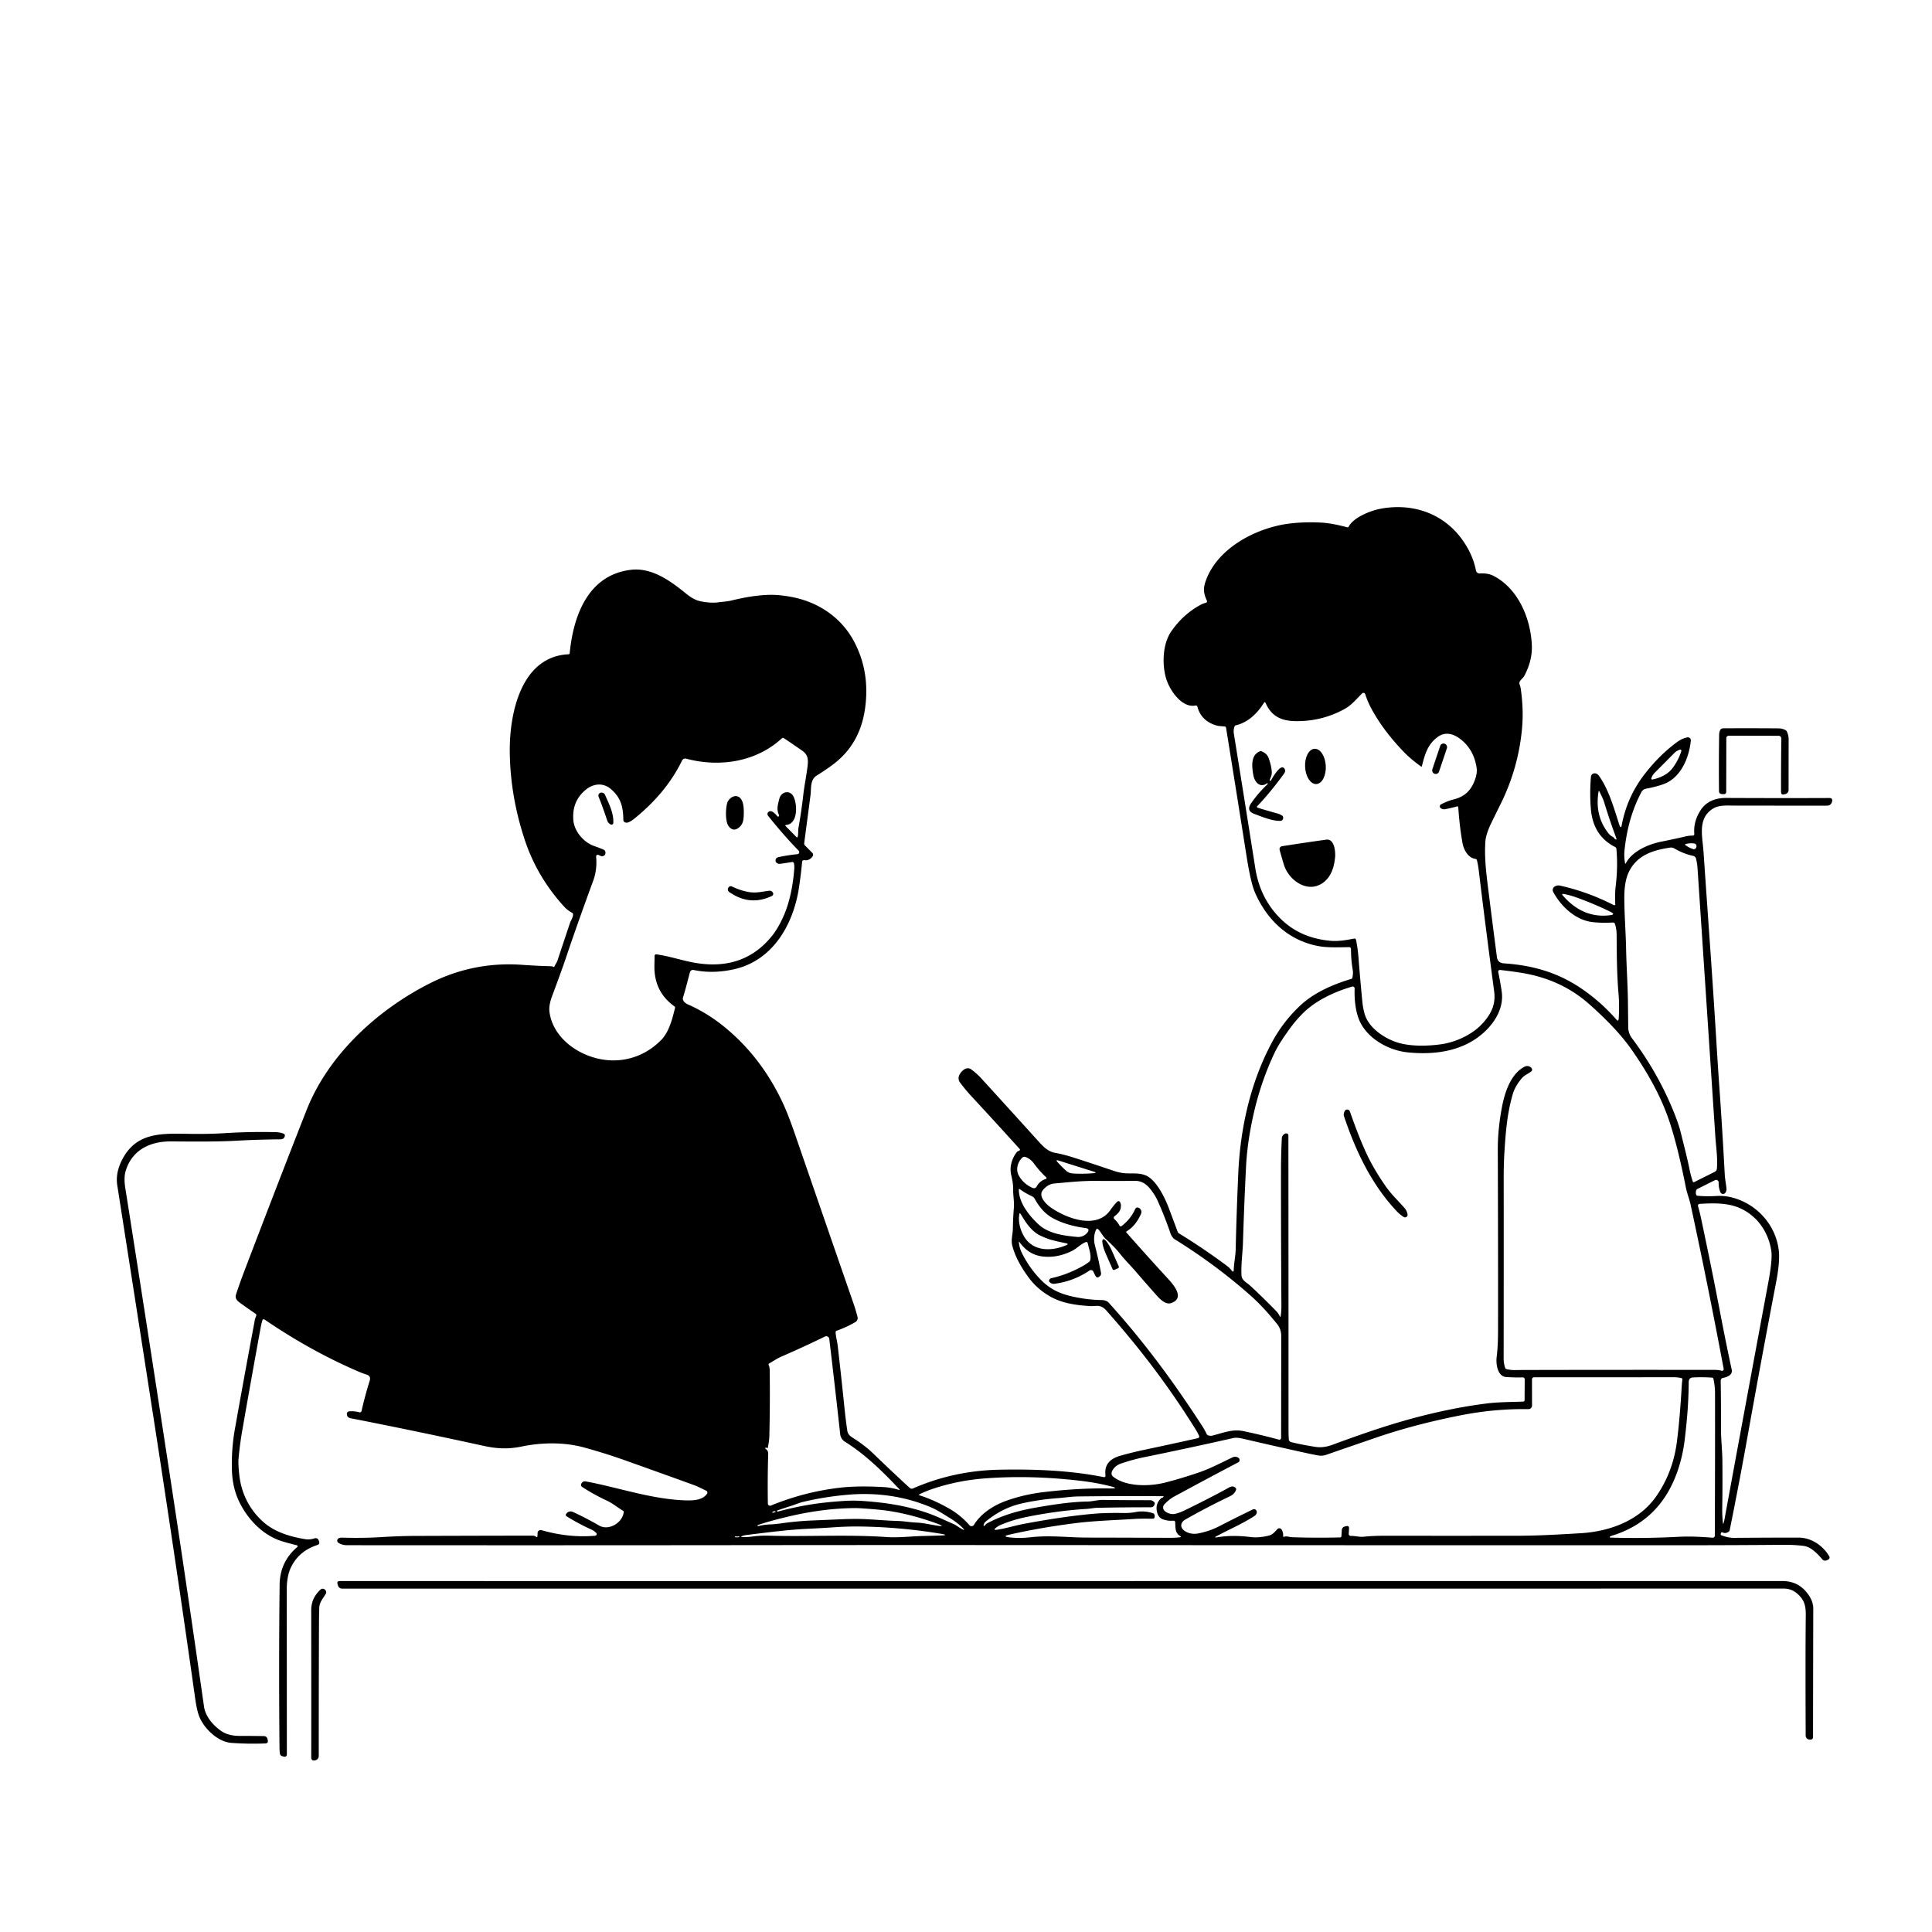 <svg xmlns="http://www.w3.org/2000/svg" version="1.1" viewBox="0.00 0.00 1024.00 1024.00">
<g id="Parent-Group"><g fill="#000000" id="Group-000000">
<path d="   M 857.70 540.75   Q 857.94 540.34 857.97 539.85   Q 858.37 532.81 857.85 526.69   C 856.93 515.89 856.93 505.88 856.84 495.02   C 856.82 493.26 856.50 491.40 855.97 489.72   A 1.11 1.11 0.0 0 0 854.85 488.95   Q 849.37 489.28 844.32 488.76   C 835.24 487.82 827.44 480.57 823.23 472.74   A 2.14 2.14 0.0 0 1 823.86 469.99   Q 825.19 469.04 826.88 469.41   Q 841.49 472.63 855.38 479.75   A 0.52 0.52 0.0 0 0 856.13 479.26   Q 855.82 474.10 856.40 469.21   Q 857.57 459.38 856.73 449.93   Q 856.67 449.23 856.04 448.92   Q 844.38 443.05 843.19 428.76   Q 842.50 420.53 843.23 411.69   A 1.97 1.97 0.0 0 1 845.45 409.90   Q 846.72 410.07 847.52 411.22   C 852.95 418.99 855.51 428.76 858.49 437.78   Q 858.59 438.08 858.82 438.27   A 0.36 0.36 0.0 0 0 859.41 438.06   C 861.25 427.92 865.13 418.76 871.77 410.21   Q 879.81 399.85 889.20 393.09   Q 891.57 391.38 894.30 390.83   A 1.57 1.57 0.0 0 1 896.17 392.53   C 895.27 401.76 890.76 412.50 881.42 415.71   Q 877.16 417.17 872.45 418.02   Q 870.81 418.32 869.99 419.83   Q 862.91 433.04 861.05 450.46   Q 860.68 453.84 861.28 457.38   Q 861.41 458.14 861.77 457.46   C 865.16 451.09 873.81 447.43 880.45 446.11   Q 886.91 444.82 893.75 443.24   Q 895.46 442.85 897.17 442.90   A 0.83 0.83 0.0 0 0 898.02 442.00   Q 897.45 435.31 901.51 429.19   C 904.45 424.75 909.40 422.91 914.81 422.93   Q 944.64 423.07 969.58 422.96   Q 971.48 422.95 971.05 424.80   Q 971.00 425.03 970.91 425.26   Q 970.23 427.00 968.36 427.01   Q 944.20 427.03 918.91 426.98   C 915.51 426.97 911.22 426.65 908.25 428.39   C 899.56 433.48 902.33 443.19 902.89 451.34   Q 904.55 475.46 906.42 501.99   Q 908.31 528.86 909.93 555.51   Q 910.53 565.47 911.25 575.47   Q 912.86 598.17 914.15 622.41   C 914.28 624.94 914.79 627.30 915.06 629.77   Q 915.20 631.13 914.49 632.17   A 1.52 1.51 -38.9 0 1 911.84 631.89   Q 910.86 629.53 910.92 626.75   A 1.36 1.35 -12.6 0 0 908.96 625.51   L 899.71 630.15   A 1.42 1.41 -5.5 0 0 898.98 631.03   Q 898.71 632.00 898.93 633.03   Q 899.07 633.72 899.78 633.78   Q 904.48 634.21 909.60 633.91   Q 913.84 633.65 917.75 634.63   C 931.48 638.06 941.54 649.75 942.84 663.28   Q 943.40 669.10 941.38 679.61   Q 933.60 720.16 926.21 761.51   Q 921.69 786.77 916.78 810.97   Q 916.68 811.48 916.27 811.79   Q 914.74 812.97 913.05 812.24   Q 912.28 811.90 912.10 812.72   L 912.01 813.10   A 0.54 0.54 0.0 0 0 912.34 813.72   Q 915.92 815.13 919.24 815.10   Q 935.73 814.96 953.36 814.97   C 960.05 814.97 966.23 819.22 969.54 824.87   A 1.23 1.22 -28.6 0 1 969.03 826.59   L 968.41 826.90   Q 966.84 827.68 965.71 826.33   Q 960.35 819.88 955.94 819.35   Q 950.93 818.74 945.50 818.79   Q 918.59 819.01 891.75 819.01   Q 723.00 819.03 554.25 818.93   Q 549.21 818.93 544.50 818.93   Q 472.79 818.88 405.00 818.95   Q 294.38 819.08 183.75 818.99   Q 181.46 818.99 179.40 817.75   A 1.40 1.39 -42.3 0 1 179.52 815.31   Q 180.25 814.96 181.25 814.98   Q 192.34 815.30 201.79 814.72   Q 211.83 814.10 219.88 814.07   Q 253.18 813.96 282.20 813.92   Q 283.31 813.92 284.20 814.55   Q 284.81 814.97 284.85 814.23   L 284.94 812.46   A 1.60 1.59 9.4 0 1 286.97 811.01   Q 301.49 815.19 315.46 813.97   A 0.87 0.87 0.0 0 0 316.01 812.50   Q 314.92 811.37 313.49 810.72   Q 306.49 807.53 300.44 803.74   Q 299.49 803.15 300.17 802.26   Q 300.50 801.82 300.89 801.56   A 2.86 2.85 40.6 0 1 303.65 801.35   Q 310.83 804.68 317.49 808.54   C 322.63 811.53 329.88 807.14 330.58 801.52   Q 330.65 800.97 330.17 800.69   C 327.29 799.00 324.68 796.76 321.69 795.38   Q 315.03 792.30 308.58 788.14   A 1.34 1.34 0.0 0 1 308.10 786.42   Q 308.83 784.90 310.38 785.18   C 326.36 788.02 345.04 794.60 362.98 795.21   C 367.02 795.35 372.37 795.28 374.75 791.70   A 1.09 1.09 0.0 0 0 374.31 790.11   C 372.11 789.07 369.97 787.90 367.66 787.07   Q 349.34 780.43 330.92 773.88   Q 320.85 770.30 309.72 767.23   C 299.06 764.29 287.13 764.48 276.48 766.69   C 269.04 768.23 263.09 767.82 255.98 766.26   Q 222.70 758.96 187.61 752.04   C 185.59 751.64 183.98 751.63 183.84 749.50   A 1.38 1.38 0.0 0 1 185.13 748.03   Q 188.08 747.83 190.46 748.55   A 0.91 0.91 0.0 0 0 191.62 747.88   Q 193.46 739.72 195.93 731.89   Q 196.73 729.35 194.38 728.59   Q 192.09 727.86 190.15 727.02   Q 164.88 716.19 140.42 699.52   Q 139.35 698.78 138.99 700.04   Q 138.52 701.67 138.19 703.46   Q 133.17 730.87 128.37 758.37   Q 127.13 765.51 126.44 773.07   Q 126.18 775.84 126.82 781.69   C 127.89 791.52 132.20 800.13 139.61 806.71   C 145.69 812.10 153.91 814.51 161.77 815.79   Q 164.17 816.18 166.55 815.40   Q 168.33 814.81 168.97 816.58   L 169.11 816.97   Q 169.62 818.42 168.17 818.89   Q 158.30 822.14 154.18 830.81   Q 151.99 835.42 151.99 842.48   Q 152.02 884.02 152.04 929.98   A 1.14 1.14 0.0 0 1 150.62 931.09   L 149.62 930.83   A 1.73 1.72 -86.3 0 1 148.33 929.36   Q 148.16 927.89 148.14 926.25   Q 147.73 881.27 148.21 840.00   Q 148.34 827.96 157.29 820.20   Q 158.38 819.26 156.98 818.93   Q 153.27 818.05 149.61 816.94   C 139.76 813.93 131.85 805.93 127.14 796.67   Q 123.23 788.97 122.93 779.30   Q 122.59 768.15 124.51 757.36   Q 129.70 728.16 135.13 699.28   C 135.27 698.53 135.83 697.68 135.84 697.04   Q 135.84 696.58 135.46 696.32   Q 131.31 693.52 127.00 690.37   C 125.51 689.28 124.45 688.02 125.13 685.97   Q 127.18 679.79 129.52 673.65   Q 147.72 625.93 162.42 588.54   C 174.03 559.00 200.09 535.20 227.89 521.16   Q 250.94 509.54 276.74 511.38   Q 284.71 511.95 292.46 512.14   Q 292.78 512.15 293.03 512.36   Q 293.18 512.49 293.38 512.50   Q 293.72 512.52 293.87 512.21   C 294.42 511.06 295.17 510.07 295.56 508.87   Q 298.96 498.53 302.13 489.15   C 302.65 487.63 303.76 486.26 303.73 484.63   Q 303.72 484.04 303.20 483.77   Q 300.79 482.49 299.07 480.61   Q 284.81 464.98 278.32 445.69   Q 270.44 422.23 270.19 398.49   C 269.98 378.47 276.02 347.94 301.35 346.78   A 0.64 0.63 1.0 0 0 301.95 346.21   C 303.87 326.25 311.74 304.79 334.26 302.03   C 345.74 300.62 355.69 308.19 364.00 314.91   Q 367.85 318.03 371.48 318.73   Q 373.78 319.18 376.18 319.36   Q 378.55 319.54 380.91 319.21   C 383.16 318.90 385.45 318.83 387.61 318.30   Q 398.40 315.64 406.91 315.30   Q 412.51 315.07 419.56 316.40   C 433.48 319.03 445.80 327.06 452.67 340.00   Q 461.23 356.14 458.49 375.59   Q 455.81 394.55 441.42 405.27   Q 437.38 408.28 432.95 411.01   C 429.25 413.30 430.06 417.82 429.58 421.51   Q 427.95 433.96 426.24 446.93   Q 426.15 447.61 426.63 448.09   L 430.57 452.08   A 1.38 1.37 38.0 0 1 430.78 453.73   C 429.95 455.15 428.27 456.22 426.55 455.92   Q 425.99 455.83 425.49 456.12   Q 425.19 456.29 425.16 456.63   Q 424.54 463.39 423.48 470.42   C 420.49 490.20 409.50 509.17 389.05 513.73   Q 377.79 516.24 367.62 514.11   A 1.66 1.66 0.0 0 0 365.68 515.30   C 364.48 519.81 363.40 524.20 362.01 528.70   C 361.51 530.33 363.15 531.71 364.48 532.30   Q 374.64 536.77 383.54 543.95   C 397.49 555.21 408.05 569.47 415.45 585.79   Q 418.05 591.53 421.63 601.92   Q 436.20 644.21 452.47 691.15   Q 453.64 694.52 454.52 698.05   A 2.42 2.42 0.0 0 1 453.40 700.70   Q 448.84 703.41 443.44 705.32   Q 442.88 705.52 442.90 706.11   C 442.98 708.49 443.73 710.86 444.01 713.32   Q 445.94 730.05 447.53 745.65   Q 448.19 752.13 449.06 758.16   C 449.41 760.53 450.91 761.37 452.71 762.52   Q 458.53 766.24 462.84 770.41   Q 471.37 778.65 479.10 785.80   Q 480.58 787.17 482.21 788.64   A 1.57 1.56 -35.7 0 0 483.89 788.91   Q 505.40 779.49 529.59 778.98   C 547.85 778.60 567.08 779.31 584.79 782.87   Q 586.06 783.13 585.91 781.84   C 585.25 775.92 588.67 773.02 593.96 771.52   Q 600.06 769.80 606.02 768.54   Q 620.34 765.51 634.92 762.26   A 0.89 0.89 0.0 0 0 635.54 761.03   Q 634.78 759.36 633.84 757.83   Q 625.79 744.87 616.57 732.09   Q 603.22 713.58 586.25 694.45   Q 584.06 691.98 581.09 692.15   Q 578.55 692.30 578.45 692.29   C 570.78 691.87 562.90 690.82 556.47 687.09   Q 549.80 683.21 545.52 677.52   Q 538.67 668.43 536.54 660.26   C 535.73 657.15 536.80 654.34 536.84 651.23   Q 536.92 645.68 537.37 640.27   C 537.65 636.99 536.95 633.84 537.00 630.55   C 537.05 627.92 536.56 625.32 535.96 622.76   C 534.98 618.56 536.24 614.18 538.85 610.74   Q 539.24 610.22 539.86 610.05   Q 540.13 609.97 540.33 609.81   Q 540.83 609.41 540.41 608.94   Q 527.24 594.36 515.23 581.42   Q 511.75 577.68 508.89 573.83   Q 507.39 571.81 508.61 569.51   C 509.71 567.43 512.41 565.06 514.81 566.82   Q 517.74 568.96 520.39 571.87   Q 535.23 588.13 550.29 604.80   C 552.64 607.40 555.35 610.31 559.05 610.99   Q 563.88 611.87 569.44 613.66   Q 579.83 617.01 590.34 620.58   Q 594.15 621.87 597.76 621.92   C 601.68 621.97 605.82 621.63 609.18 624.08   C 613.89 627.50 617.68 635.45 619.65 640.72   Q 622.02 647.06 624.21 652.93   Q 624.40 653.43 624.85 653.71   Q 637.11 661.15 650.09 670.76   Q 651.65 671.92 652.83 673.39   Q 653.87 674.68 653.92 673.02   C 654.02 669.33 654.85 665.81 654.94 662.15   Q 655.37 643.17 656.31 621.92   C 657.38 597.76 662.86 573.33 674.35 552.12   Q 680.23 541.27 689.33 532.79   C 696.65 525.98 706.77 521.66 716.23 518.83   Q 716.71 518.69 716.80 518.20   C 717.03 516.89 717.23 515.57 717.00 514.25   Q 716.06 508.85 716.05 502.96   A 0.96 0.95 89.4 0 0 715.09 502.01   C 709.94 502.07 704.06 502.35 699.32 501.54   C 683.22 498.76 671.56 487.78 665.16 473.05   Q 662.92 467.89 660.69 453.73   Q 655.11 418.32 649.84 385.76   Q 649.73 385.12 649.09 385.05   C 647.42 384.88 645.86 384.90 644.23 384.37   Q 636.57 381.86 634.65 374.55   A 0.85 0.84 -13.0 0 0 633.66 373.94   C 626.18 375.45 619.68 365.29 618.03 359.49   C 615.82 351.74 616.23 341.10 620.93 334.44   Q 627.23 325.51 636.18 320.65   Q 637.61 319.88 639.19 319.46   A 0.76 0.76 0.0 0 0 639.69 318.42   C 638.19 315.02 637.56 312.58 638.78 308.76   C 644.04 292.39 661.81 281.93 678.11 278.40   C 684.99 276.91 693.39 276.59 700.44 277.00   Q 705.96 277.31 714.01 279.46   Q 714.57 279.61 714.84 279.10   C 717.63 273.96 726.83 270.50 732.21 269.55   C 749.72 266.49 766.06 272.67 775.81 287.17   Q 780.82 294.62 782.28 302.39   A 1.91 1.91 0.0 0 0 784.25 303.94   C 786.96 303.82 789.36 304.02 791.83 305.33   C 804.79 312.21 811.25 327.85 811.90 341.83   Q 812.28 349.96 807.94 358.18   C 807.14 359.70 804.72 360.99 805.42 362.78   Q 805.88 363.93 806.05 365.16   Q 807.62 376.23 806.70 386.16   Q 804.78 407.00 795.52 425.81   Q 792.90 431.12 790.23 436.59   C 788.95 439.21 787.49 443.02 787.29 445.92   C 786.74 453.72 787.57 461.41 788.53 469.13   Q 790.91 488.29 793.40 507.28   Q 793.80 510.37 797.10 510.60   C 812.08 511.61 825.38 515.27 838.06 523.87   Q 848.64 531.05 857.08 540.80   A 0.38 0.38 0.0 0 0 857.70 540.75   Z   M 753.23 406.29   Q 747.85 402.50 743.75 398.23   Q 732.92 386.93 726.75 375.38   Q 724.84 371.80 723.58 367.90   A 0.97 0.97 0.0 0 0 721.98 367.50   C 718.95 370.44 716.50 373.66 712.68 375.76   Q 702.31 381.47 690.68 382.13   C 681.77 382.64 674.72 381.46 670.80 372.63   Q 670.40 371.72 669.87 372.56   C 666.35 378.18 661.53 382.87 655.00 384.45   Q 654.51 384.57 654.33 385.04   Q 653.65 386.90 653.98 388.94   Q 659.97 426.05 665.32 460.09   Q 667.86 476.29 678.89 487.09   Q 689.32 497.30 705.40 498.66   C 709.36 499.00 713.63 498.28 717.57 497.48   Q 718.55 497.28 718.75 498.25   Q 719.64 502.61 720.03 507.59   Q 720.92 519.05 722.10 531.17   Q 722.40 534.29 723.28 537.38   C 725.44 544.91 733.95 550.53 741.03 552.66   C 747.78 554.69 756.74 554.46 763.62 553.51   C 771.91 552.36 781.10 548.10 786.64 541.47   C 790.65 536.68 792.80 532.01 791.93 525.43   Q 787.19 489.77 783.78 461.38   Q 783.44 458.58 782.81 455.97   Q 782.65 455.31 781.97 455.21   C 778.01 454.67 775.77 450.26 775.14 446.72   Q 773.59 438.05 772.92 427.92   Q 772.88 427.28 772.26 427.44   Q 769.26 428.22 766.16 428.86   Q 764.67 429.17 763.58 428.31   A 1.17 1.17 0.0 0 1 763.75 426.35   Q 767.15 424.53 770.61 423.67   C 775.75 422.39 779.20 419.49 781.29 414.49   Q 783.09 410.20 782.66 407.13   Q 781.27 397.33 774.04 391.73   C 770.32 388.87 766.03 387.65 761.97 390.63   C 756.57 394.61 755.14 400.08 753.61 406.15   A 0.25 0.24 23.8 0 1 753.23 406.29   Z   M 407.52 430.19   C 409.19 429.24 410.99 431.46 412.00 432.61   Q 412.44 433.11 412.81 432.56   Q 413.01 432.26 412.86 431.93   C 411.42 428.80 412.31 426.52 413.02 423.49   C 413.93 419.58 418.67 418.39 420.60 422.23   C 422.68 426.37 422.95 436.63 416.76 437.23   Q 415.87 437.32 416.50 437.95   L 422.02 443.55   Q 422.66 444.21 422.85 443.31   C 423.18 441.75 422.94 440.26 423.22 438.70   Q 424.78 430.02 425.76 421.31   C 426.33 416.22 427.44 411.11 428.03 406.04   C 428.42 402.60 428.30 400.06 425.26 397.93   Q 420.44 394.55 415.44 391.22   A 0.83 0.82 40.2 0 0 414.43 391.30   C 400.83 403.88 381.36 406.83 363.67 402.11   A 1.89 1.89 0.0 0 0 361.50 403.10   C 355.73 414.93 347.37 424.68 337.29 433.02   C 336.11 434.00 333.62 436.10 332.04 436.03   Q 330.38 435.97 330.37 434.27   C 330.30 427.64 329.03 422.75 323.85 418.27   C 319.75 414.72 314.59 415.23 310.55 418.51   Q 303.00 424.65 303.90 434.83   C 304.43 440.77 309.49 446.58 315.08 448.47   Q 317.43 449.27 319.92 450.34   A 1.64 1.64 0.0 0 1 320.90 451.71   Q 321.01 453.25 319.71 453.71   C 318.71 454.07 317.97 453.39 317.07 453.10   A 0.86 0.86 0.0 0 0 315.95 454.00   Q 316.59 460.88 314.44 466.73   Q 306.08 489.50 300.44 506.25   C 297.92 513.74 295.26 520.85 292.60 528.02   Q 290.80 532.87 291.22 536.22   C 292.66 547.75 302.44 556.44 313.36 560.08   C 326.73 564.54 340.54 561.26 350.39 551.27   C 354.66 546.94 356.32 540.12 357.77 534.26   Q 357.91 533.71 357.45 533.39   Q 346.56 525.61 346.85 511.69   Q 346.90 509.23 346.94 506.62   A 0.83 0.83 0.0 0 1 347.88 505.82   C 354.51 506.73 360.99 508.93 367.30 510.12   Q 393.85 515.12 409.18 496.04   C 412.67 491.69 415.66 485.44 417.35 480.16   Q 420.15 471.38 420.98 460.43   Q 421.09 459.02 420.82 457.62   A 0.91 0.91 0.0 0 0 419.78 456.89   Q 416.50 457.43 413.56 457.84   Q 412.15 458.03 411.27 456.93   Q 411.11 456.72 411.08 456.44   Q 410.92 454.68 412.65 454.30   Q 417.35 453.26 422.64 452.73   A 1.08 1.08 0.0 0 0 423.31 450.90   Q 414.90 442.21 407.09 432.36   A 1.46 1.45 -33.9 0 1 407.52 430.19   Z   M 887.04 406.36   Q 889.83 402.35 891.14 398.06   A 0.58 0.58 0.0 0 0 890.41 397.34   Q 888.65 397.89 887.40 399.15   Q 882.11 404.49 876.98 409.63   Q 875.69 410.93 875.23 412.57   A 0.48 0.47 -88.1 0 0 875.78 413.16   Q 879.39 412.43 882.34 410.74   Q 885.10 409.16 887.04 406.36   Z   M 855.66 444.38   Q 855.82 444.71 856.17 444.85   Q 857.02 445.20 856.70 444.34   Q 853.14 434.78 850.25 425.24   C 849.62 423.18 848.65 421.43 847.73 419.53   Q 847.39 418.81 847.26 419.60   Q 845.16 432.47 852.56 441.71   Q 853.55 442.95 854.90 443.63   Q 855.40 443.88 855.66 444.38   Z   M 893.38 447.98   Q 895.31 449.40 897.46 450.06   A 1.19 1.18 -61.4 0 0 898.73 449.68   Q 899.16 449.15 899.17 448.58   Q 899.20 447.24 897.86 447.05   Q 895.75 446.76 893.51 447.34   Q 892.77 447.53 893.38 447.98   Z   M 884.41 583.01   Q 889.25 593.76 890.83 600.23   C 892.38 606.58 894.16 613.19 895.48 619.75   Q 896.13 623.03 897.21 626.23   Q 897.40 626.81 897.95 626.54   L 908.74 621.15   Q 909.91 620.57 910.01 619.27   C 910.44 613.43 909.53 607.97 909.16 602.25   Q 904.45 531.05 899.71 459.95   Q 899.55 457.52 898.91 455.05   A 1.95 1.93 -1.2 0 0 897.43 453.64   Q 892.19 452.50 887.51 449.73   Q 886.39 449.07 885.09 449.26   C 876.07 450.63 867.72 453.21 863.37 462.05   Q 860.89 467.10 860.92 475.87   C 860.95 485.02 861.68 493.86 861.87 503.04   C 862.07 512.69 862.76 522.32 862.85 531.75   Q 862.92 538.00 862.99 544.26   Q 863.03 547.69 864.89 550.17   Q 876.68 565.87 884.41 583.01   Z   M 836.64 476.05   Q 832.48 474.50 828.88 473.84   Q 827.39 473.57 828.39 474.71   Q 839.13 486.98 853.52 485.06   Q 856.35 484.68 853.79 483.40   Q 846.43 479.69 836.64 476.05   Z   M 681.60 600.73   Q 682.88 600.68 682.88 601.96   Q 682.94 677.94 682.94 757.21   Q 682.94 760.02 683.09 762.88   A 1.60 1.59 5.4 0 0 684.31 764.35   Q 690.68 765.89 697.40 766.90   C 700.31 767.34 703.38 766.82 706.18 765.79   Q 724.38 759.04 737.57 754.99   C 753.74 750.02 771.00 746.01 787.86 743.89   C 794.47 743.06 800.75 743.13 807.40 742.87   A 0.68 0.68 0.0 0 0 808.06 742.19   L 808.13 731.01   A 0.96 0.95 -0.6 0 0 807.14 730.05   Q 802.75 730.15 798.36 729.87   C 793.64 729.56 792.81 722.84 793.26 719.24   C 793.85 714.54 793.98 709.73 793.99 705.00   Q 794.07 672.32 793.86 609.50   Q 793.82 598.62 796.07 586.77   C 797.53 579.07 800.72 569.15 808.00 565.41   Q 809.63 564.57 811.17 565.56   Q 811.43 565.72 811.62 565.95   Q 812.61 567.15 811.36 568.07   C 809.67 569.31 807.96 569.86 806.53 571.56   Q 803.06 575.70 801.87 579.68   C 799.02 589.26 798.13 598.82 797.43 609.77   Q 796.99 616.55 796.99 623.83   Q 797.03 673.14 796.96 719.98   Q 796.95 722.50 797.75 724.97   A 1.07 1.05 -1.8 0 0 798.52 725.68   Q 800.72 726.21 803.00 726.17   Q 806.50 726.11 810.00 726.11   Q 860.52 726.00 909.00 726.07   Q 910.89 726.07 912.46 726.53   A 0.88 0.88 0.0 0 0 913.58 725.52   Q 905.42 681.88 896.10 638.69   C 895.41 635.53 894.16 632.49 893.55 629.42   Q 889.23 607.60 884.80 594.32   Q 878.70 576.04 864.41 555.81   C 858.41 547.30 849.88 538.89 842.13 532.05   Q 827.15 518.83 805.79 515.52   Q 800.45 514.69 795.06 514.10   A 0.90 0.90 0.0 0 0 794.09 515.18   Q 795.16 520.20 795.93 525.48   C 797.52 536.41 789.38 546.39 780.24 551.83   C 770.03 557.91 757.72 558.94 746.13 557.78   C 735.37 556.70 723.08 549.65 719.69 538.68   Q 717.70 532.26 717.99 523.94   A 1.04 1.04 0.0 0 0 716.66 522.91   C 707.02 525.78 697.12 530.35 690.12 537.50   Q 686.54 541.16 683.79 544.97   C 680.78 549.14 677.58 553.67 675.38 558.36   Q 668.13 573.80 664.30 591.04   Q 661.10 605.40 660.45 618.00   Q 659.47 636.93 658.80 658.49   C 658.62 664.33 657.74 669.93 658.00 675.81   C 658.12 678.70 660.80 679.74 662.59 681.40   Q 669.53 687.83 676.47 694.96   C 677.22 695.74 677.83 696.61 678.28 697.59   Q 678.64 698.37 678.78 697.52   Q 679.19 694.89 679.17 691.97   Q 678.93 655.52 678.95 620.93   Q 678.95 612.25 679.39 603.36   Q 679.47 601.80 680.91 600.94   Q 681.22 600.75 681.60 600.73   Z   M 554.37 624.84   A 0.47 0.46 -32.8 0 0 554.54 624.06   Q 550.88 620.62 548.01 616.68   Q 546.28 614.31 543.69 613.27   A 1.82 1.81 -55.9 0 0 541.75 613.65   C 539.33 616.00 538.23 620.02 540.05 623.20   Q 542.49 627.45 547.11 629.54   Q 548.73 630.28 549.57 628.70   Q 551.05 625.94 554.37 624.84   Z   M 561.12 615.13   Q 559.27 614.54 560.56 615.99   Q 562.55 618.22 564.93 620.40   Q 566.45 621.80 568.52 621.95   Q 573.86 622.32 579.70 621.80   Q 581.67 621.62 579.78 621.02   L 561.12 615.13   Z   M 594.11 638.77   Q 594.21 640.94 592.96 642.52   Q 592.00 643.73 590.71 644.63   A 0.96 0.96 0.0 0 0 590.62 646.13   Q 592.25 647.58 593.23 649.39   Q 593.77 650.39 594.67 649.69   Q 599.25 646.09 601.55 641.07   Q 602.34 639.35 603.92 640.39   Q 604.25 640.61 604.49 640.95   Q 605.32 642.16 604.71 643.50   Q 601.82 649.86 597.11 652.63   A 0.41 0.40 -35.9 0 0 597.01 653.25   Q 607.64 665.32 619.14 677.84   C 622.53 681.52 627.97 688.22 620.68 690.67   C 617.71 691.68 614.56 688.31 612.83 686.36   Q 607.34 680.17 602.02 673.99   C 599.24 670.76 596.21 667.81 593.56 664.44   C 591.29 661.55 588.64 659.06 585.97 656.56   C 584.34 655.03 583.62 653.07 582.02 651.52   A 0.66 0.66 0.0 0 0 580.95 651.72   Q 579.19 655.63 580.39 660.32   Q 582.42 668.23 583.57 674.76   A 1.69 1.68 -27.5 0 1 583.10 676.24   Q 581.78 677.57 581.01 676.75   C 580.37 676.06 579.90 674.73 579.44 673.88   A 1.37 1.36 -31.1 0 0 577.47 673.40   Q 568.98 679.13 558.88 680.43   Q 557.43 680.62 556.25 679.49   Q 555.82 679.07 556.15 678.30   A 1.42 1.39 4.9 0 1 557.13 677.49   Q 566.08 675.52 574.45 670.70   Q 576.00 669.81 577.36 668.71   Q 577.72 668.42 577.82 667.98   C 578.52 665.14 577.12 661.69 576.51 658.88   A 0.76 0.76 0.0 0 0 575.49 658.33   C 572.66 659.44 570.78 661.76 568.03 663.09   Q 559.94 667.01 552.06 665.88   Q 545.07 664.88 540.39 658.39   Q 539.97 657.81 540.04 658.52   Q 540.35 661.59 541.63 664.14   Q 545.65 672.15 551.58 678.23   C 556.71 683.48 561.99 685.78 568.89 687.28   Q 576.59 688.96 583.89 689.05   C 585.14 689.06 586.74 689.45 587.61 690.42   C 606.31 711.09 621.89 732.21 637.19 755.80   Q 638.51 757.85 639.56 760.05   Q 639.78 760.51 640.25 760.71   Q 641.44 761.20 642.76 760.86   C 648.19 759.47 653.29 757.34 658.86 758.49   Q 668.64 760.53 677.82 763.04   A 0.94 0.94 0.0 0 0 679.01 762.13   Q 679.06 734.07 679.08 708.21   Q 679.09 704.48 676.91 701.79   C 672.37 696.17 667.89 691.10 662.12 686.04   Q 643.54 669.74 622.48 656.76   C 621.70 656.28 620.72 654.72 620.42 653.83   Q 617.39 644.91 613.55 636.37   Q 612.04 633.04 609.28 629.72   Q 606.07 625.86 601.69 625.89   Q 591.11 625.95 579.94 625.90   C 572.80 625.87 566.00 626.66 558.97 627.26   Q 555.30 627.57 552.67 630.89   C 550.15 634.06 554.56 638.34 556.92 639.98   C 565.26 645.79 581.29 651.91 588.61 641.23   Q 590.10 639.07 591.78 637.29   Q 593.20 635.79 593.90 637.73   Q 594.08 638.24 594.11 638.77   Z   M 546.87 634.00   Q 543.54 632.46 540.63 630.37   Q 539.99 629.90 540.00 630.69   C 540.10 637.45 545.21 644.02 550.21 648.75   C 555.68 653.91 563.79 654.95 570.92 655.60   A 6.27 6.24 -61.5 0 0 575.39 654.26   Q 575.98 653.80 576.43 653.16   Q 577.79 651.22 575.44 650.91   Q 565.94 649.67 558.81 646.08   Q 552.49 642.89 548.52 635.55   Q 547.96 634.51 546.87 634.00   Z   M 914.04 805.16   Q 914.60 802.08 915.17 798.99   Q 926.12 739.35 937.20 679.91   Q 939.52 667.51 938.82 662.93   C 937.36 653.34 931.76 644.88 922.85 640.64   C 916.06 637.41 908.32 637.64 900.84 638.08   A 0.95 0.95 0.0 0 0 899.98 639.30   Q 900.83 642.15 901.49 645.25   Q 907.20 672.03 911.92 696.76   Q 914.74 711.51 917.85 725.97   C 918.45 728.77 915.36 729.93 913.19 730.33   A 1.43 1.43 0.0 0 0 912.02 731.75   Q 912.19 744.44 912.16 757.25   C 912.15 762.95 912.85 768.66 912.90 774.18   Q 913.03 786.91 912.82 799.03   Q 912.74 803.27 913.21 807.34   Q 913.29 808.04 913.50 807.37   Q 913.84 806.28 914.04 805.16   Z   M 556.95 657.08   Q 555.25 656.62 551.96 655.16   C 546.73 652.85 543.87 648.21 541.01 643.52   Q 540.41 642.55 540.24 643.68   Q 539.46 648.90 542.26 654.42   C 546.79 663.35 556.91 663.46 565.02 660.03   Q 566.80 659.28 564.90 658.91   Q 560.66 658.09 556.95 657.08   Z   M 406.26 767.31   Q 406.22 767.26 406.16 767.27   Q 405.07 767.40 405.96 768.04   Q 407.21 768.96 407.16 770.60   Q 406.77 784.36 406.99 796.97   A 1.12 1.12 0.0 0 0 408.53 797.99   Q 426.73 790.57 445.65 788.46   Q 455.03 787.42 468.53 788.19   C 470.95 788.33 473.90 788.89 476.24 789.61   Q 477.25 789.92 476.53 789.15   C 467.54 779.66 458.65 770.92 447.84 764.14   Q 445.61 762.75 445.31 760.05   Q 442.44 733.91 439.54 709.67   A 1.62 1.62 0.0 0 0 437.22 708.40   Q 426.22 713.78 414.00 719.10   C 411.75 720.09 409.82 721.44 407.72 722.64   Q 407.14 722.98 407.43 723.59   C 407.82 724.43 407.95 725.26 407.96 726.20   Q 408.18 743.47 407.78 760.95   Q 407.71 763.86 406.96 767.16   Q 406.77 767.99 406.26 767.31   Z   M 656.98 774.14   A 1.21 1.19 -10.2 0 1 656.34 775.05   Q 640.42 783.39 622.12 793.32   C 620.30 794.32 618.63 795.80 617.18 797.29   A 2.46 2.45 -47.6 0 0 617.34 800.87   Q 619.18 802.45 621.75 802.49   C 623.13 802.51 626.02 801.43 627.66 800.63   Q 641.66 793.82 651.41 788.41   Q 653.63 787.18 654.99 788.73   A 0.85 0.85 0.0 0 1 655.16 789.57   Q 654.39 791.84 652.00 792.99   Q 639.25 799.10 628.21 805.42   C 625.45 807.00 625.38 809.77 627.98 811.47   Q 631.20 813.57 635.43 812.69   Q 641.29 811.47 645.84 809.12   Q 655.07 804.37 664.01 800.04   A 1.46 1.46 0.0 0 1 665.92 800.64   C 666.50 801.67 665.81 802.89 664.91 803.48   C 658.50 807.67 651.43 810.63 644.95 814.13   Q 643.04 815.16 645.18 814.80   Q 653.09 813.46 662.78 814.66   Q 667.23 815.21 672.58 813.88   C 674.50 813.41 675.74 811.87 677.00 810.49   A 1.44 1.44 0.0 0 1 679.30 810.71   Q 680.19 812.17 680.10 814.15   Q 680.07 814.71 680.60 814.53   C 682.07 814.02 683.34 814.71 684.82 814.76   Q 697.51 815.19 710.26 814.87   Q 710.94 814.86 710.98 814.18   L 711.18 810.93   A 2.02 2.01 84.7 0 1 712.69 809.10   L 713.45 808.91   Q 715.12 808.49 715.02 810.20   L 714.85 812.93   A 1.08 1.08 0.0 0 0 715.96 814.07   C 718.27 813.99 720.37 814.73 722.69 814.50   Q 727.97 813.98 733.25 813.99   Q 770.71 814.01 803.20 813.99   Q 811.63 813.98 820.63 813.57   Q 829.55 813.16 838.28 812.60   C 853.22 811.64 868.71 805.98 877.63 793.36   Q 886.69 780.55 888.80 764.09   Q 890.35 751.97 891.31 735.32   Q 891.43 733.33 891.69 731.17   A 0.69 0.69 0.0 0 0 891.16 730.42   Q 889.18 729.95 887.16 729.95   Q 850.25 730.02 813.21 730.00   Q 811.99 730.00 811.99 731.22   L 812.00 744.96   A 1.92 1.92 0.0 0 1 810.05 746.88   Q 792.12 746.59 773.96 750.19   Q 749.84 754.97 729.94 761.77   Q 716.49 766.37 702.86 771.10   A 8.29 8.25 40.5 0 1 698.67 771.42   Q 695.16 770.77 691.77 770.02   Q 676.27 766.62 658.51 762.48   Q 655.49 761.78 653.51 762.23   Q 630.26 767.49 606.02 772.43   Q 600.78 773.50 594.41 775.62   Q 592.91 776.12 591.76 776.94   C 590.25 778.01 587.87 780.95 589.99 782.65   C 596.86 788.14 609.28 787.85 617.15 785.89   Q 625.43 783.83 635.29 780.48   C 641.71 778.29 647.30 775.25 653.27 772.43   A 3.15 3.04 -37.7 0 1 656.55 772.79   Q 657.10 773.23 656.98 774.14   Z   M 854.10 814.03   Q 853.62 814.18 853.26 814.51   A 0.26 0.26 0.0 0 0 853.43 814.96   Q 871.38 815.49 889.11 814.56   C 895.75 814.22 901.31 814.52 907.70 815.02   A 1.11 1.11 0.0 0 0 908.89 813.92   Q 909.06 772.87 909.00 738.22   Q 908.99 734.86 908.17 730.88   Q 908.03 730.21 907.35 730.16   Q 901.79 729.81 897.14 730.10   Q 895.06 730.23 895.05 732.67   Q 894.99 746.54 892.88 763.47   Q 891.86 771.65 889.33 779.14   Q 880.20 806.16 854.10 814.03   Z   M 487.43 791.95   Q 486.62 792.34 487.48 792.60   Q 494.80 794.88 503.06 799.57   Q 509.06 802.97 513.84 808.40   A 1.50 1.49 -50.1 0 0 516.24 808.18   C 519.96 802.01 527.03 797.63 533.81 795.28   Q 543.14 792.04 552.91 790.88   Q 572.01 788.61 588.32 788.92   Q 593.66 789.02 588.48 787.71   Q 581.11 785.85 572.64 784.85   Q 546.00 781.73 521.82 783.60   Q 507.86 784.68 494.91 788.94   Q 491.09 790.19 487.43 791.95   Z   M 419.34 798.14   Q 415.56 799.33 411.86 800.63   Q 411.80 800.65 411.82 800.71   L 411.89 800.95   Q 411.99 801.26 412.30 801.18   Q 421.43 798.71 429.98 797.36   Q 437.74 796.13 447.70 795.51   Q 452.42 795.22 457.20 795.54   Q 462.65 795.92 467.21 796.47   C 477.50 797.71 488.42 800.18 498.00 804.47   Q 501.74 806.14 505.46 807.81   C 506.98 808.50 508.30 809.63 509.83 810.42   Q 511.90 811.50 510.26 809.84   Q 507.54 807.09 503.51 804.63   C 500.13 802.58 496.85 800.34 493.17 798.80   Q 472.42 790.11 448.57 792.31   Q 436.88 793.38 425.82 795.99   C 423.62 796.50 421.51 797.45 419.34 798.14   Z   M 611.08 804.93   C 607.91 804.97 604.78 804.85 601.56 805.05   C 591.01 805.74 579.96 806.02 569.46 807.37   Q 551.32 809.69 535.08 813.37   Q 530.79 814.34 535.16 814.85   Q 540.42 815.45 546.26 814.78   C 556.44 813.61 566.25 814.93 576.06 814.95   Q 599.44 814.99 619.96 815.08   Q 622.68 815.09 625.28 814.81   Q 626.42 814.69 625.45 814.09   C 622.65 812.34 623.07 809.59 622.87 806.79   A 0.87 0.86 -4.8 0 0 621.92 805.99   Q 619.21 806.27 616.42 805.30   Q 614.15 804.51 613.39 801.91   Q 612.03 797.21 615.43 794.11   Q 615.74 793.84 616.14 793.77   Q 616.39 793.72 616.57 793.51   Q 616.98 793.03 616.35 793.02   Q 594.07 792.88 571.66 793.14   C 567.97 793.18 564.24 793.79 560.51 794.06   Q 550.80 794.78 541.66 796.83   Q 531.29 799.16 522.51 806.40   Q 521.54 807.20 521.33 808.41   Q 521.21 809.05 521.75 808.68   Q 522.11 808.43 522.38 808.07   Q 522.69 807.68 523.13 807.44   C 530.94 803.24 539.45 800.72 548.97 799.06   C 558.13 797.47 567.37 796.00 576.43 795.84   C 579.24 795.79 581.82 794.94 584.66 794.98   Q 596.58 795.15 609.68 795.13   A 2.11 2.06 57.9 0 1 610.63 795.36   Q 612.20 796.15 612.03 797.02   Q 611.67 798.91 609.74 798.90   Q 595.90 798.87 581.57 799.17   C 579.70 799.21 577.92 799.63 576.02 799.75   Q 560.78 800.67 544.51 803.94   Q 536.91 805.46 530.42 808.22   Q 529.12 808.77 527.98 809.66   Q 526.05 811.16 528.47 810.79   C 533.22 810.07 537.74 808.63 542.23 807.77   Q 563.51 803.74 579.72 802.32   Q 585.86 801.78 595.96 801.93   Q 598.98 801.98 602.14 801.38   Q 606.46 800.56 611.09 802.04   Q 611.67 802.22 611.88 802.80   Q 612.13 803.47 611.95 804.22   Q 611.79 804.92 611.08 804.93   Z   M 418.76 803.60   C 413.11 804.92 407.15 806.44 401.50 808.36   Q 401.48 808.37 401.49 808.39   L 401.57 808.69   Q 401.63 808.92 401.85 808.86   Q 404.95 808.09 408.03 807.98   Q 410.83 807.87 414.19 807.39   Q 422.18 806.25 430.25 805.90   Q 438.28 805.56 446.58 805.21   Q 453.70 804.92 458.95 805.19   C 464.36 805.46 470.16 805.98 475.92 806.15   C 479.27 806.25 482.48 806.88 485.81 807.01   Q 488.13 807.10 490.79 807.59   Q 493.09 808.01 495.61 808.44   Q 502.50 809.62 495.92 807.27   C 486.13 803.76 475.71 801.07 465.33 800.13   Q 456.09 799.29 452.91 799.32   Q 436.47 799.47 418.76 803.60   Z   M 410.77 801.00   Q 409.97 800.91 409.46 801.38   Q 409.03 801.78 409.62 801.76   Q 410.29 801.73 410.86 801.39   Q 411.39 801.07 410.77 801.00   Z   M 498.64 812.92   Q 477.39 809.40 456.33 809.09   Q 449.38 808.99 442.55 809.46   Q 435.38 809.95 428.91 810.25   C 417.75 810.75 406.97 812.20 395.70 813.58   Q 394.80 813.69 393.91 813.95   Q 391.69 814.62 394.00 814.67   Q 396.42 814.73 399.05 814.36   Q 403.00 813.82 407.84 813.95   C 428.35 814.54 449.26 813.24 470.00 814.67   C 476.15 815.09 482.60 814.28 488.70 814.13   Q 494.24 813.99 498.57 813.85   Q 503.34 813.70 498.64 812.92   Z   M 390.46 814.38   Q 390.02 814.22 389.59 814.42   A 0.17 0.17 0.0 0 0 389.64 814.74   Q 390.80 814.91 391.75 814.68   Q 392.10 814.59 391.79 814.40   Q 391.48 814.20 391.10 814.36   Q 390.79 814.49 390.46 814.38   Z" />
<path d="   M 944.02 390.88   A 1.27 1.27 0.0 0 0 942.81 389.99   L 916.28 389.93   A 1.29 1.29 0.0 0 0 914.99 391.22   L 914.93 419.59   Q 914.93 420.96 913.56 420.91   L 912.65 420.87   Q 911.13 420.81 911.11 419.29   Q 910.95 404.26 911.18 389.49   Q 911.20 388.07 911.70 387.04   Q 912.20 386.03 913.32 386.02   Q 927.54 385.94 942.58 386.05   Q 944.58 386.06 946.28 386.92   Q 946.73 387.14 946.98 387.58   Q 948.02 389.46 948.02 392.15   Q 947.98 404.58 947.99 418.56   Q 947.99 420.32 946.31 420.84   Q 945.90 420.96 945.82 420.98   Q 944.00 421.54 943.99 419.71   Q 943.95 404.37 944.15 391.76   Q 944.16 391.30 944.02 390.88   Z" />
<rect x="-1.88" y="-8.40" transform="translate(763.03,402.15) rotate(18.6)" width="3.76" height="16.80" rx="1.82" />
<ellipse cx="0.00" cy="0.00" transform="translate(697.21,406.22) rotate(87.1)" rx="9.36" ry="5.49" />
<path d="   M 671.49 415.20   C 667.72 417.87 664.93 414.36 664.32 410.95   C 663.53 406.59 662.74 400.39 667.62 398.26   Q 668.21 398.00 668.79 398.26   Q 671.50 399.42 672.33 401.61   C 673.23 404.01 674.72 409.01 673.74 411.45   Q 673.37 412.39 673.01 413.38   Q 672.86 413.79 673.29 413.83   Q 673.54 413.86 673.66 413.64   Q 673.80 413.38 673.94 413.12   A 25.55 7.37 -73.9 0 1 675.84 410.10   Q 679.05 405.57 680.55 407.12   Q 681.77 408.38 680.53 410.09   Q 673.38 419.96 666.33 427.31   A 0.48 0.47 -59.7 0 0 666.53 428.09   Q 671.72 429.70 677.04 431.15   Q 678.38 431.51 679.55 432.29   A 1.31 1.28 -81.5 0 1 680.06 433.00   C 680.33 433.99 679.74 435.03 678.64 435.07   C 674.25 435.22 668.88 432.88 664.81 431.39   Q 660.34 429.76 663.15 425.70   Q 666.89 420.29 671.76 415.73   Q 671.89 415.60 671.90 415.42   Q 671.92 414.89 671.49 415.20   Z" />
<path d="   M 317.32 422.40   Q 316.78 421.04 318.02 420.27   Q 318.23 420.13 318.47 420.11   Q 320.08 419.93 320.73 421.41   C 322.93 426.38 325.29 430.99 325.07 436.17   A 0.95 0.94 12.8 0 1 323.75 437.00   Q 322.31 436.37 321.79 434.78   Q 319.70 428.37 317.32 422.40   Z" />
<path d="   M 392.21 438.11   Q 388.98 441.26 386.38 438.16   C 384.15 435.51 384.64 428.33 385.43 425.57   C 386.17 423.00 389.72 420.56 392.19 422.86   C 394.50 425.00 394.27 429.80 394.18 432.74   Q 394.07 436.29 392.21 438.11   Z" />
<path d="   M 700.92 468.09   C 692.80 473.62 682.99 466.42 680.51 458.35   Q 679.25 454.28 678.23 450.43   A 1.54 1.54 0.0 0 1 679.47 448.52   Q 691.18 446.67 702.91 445.04   C 707.41 444.41 707.92 451.77 707.61 454.57   C 707.03 459.90 705.44 465.02 700.92 468.09   Z" />
<path d="   M 387.05 473.17   Q 385.12 472.08 386.10 470.38   A 1.38 1.38 0.0 0 1 387.88 469.83   Q 393.25 472.37 397.78 472.92   C 401.20 473.33 404.36 472.53 407.67 472.12   Q 409.01 471.95 409.69 473.20   A 1.22 1.21 -26.8 0 1 409.13 474.88   Q 398.13 480.06 388.03 473.76   Q 387.54 473.45 387.05 473.17   Z" />
<path d="   M 725.68 614.30   Q 729.05 620.98 734.54 628.89   C 737.41 633.01 740.99 636.36 744.32 640.13   Q 745.67 641.66 746.03 643.62   A 1.36 1.36 0.0 0 1 743.96 645.01   Q 741.99 643.76 740.36 642.03   C 727.08 628.05 718.49 610.03 712.30 591.47   A 1.99 1.99 0.0 0 1 712.22 590.51   Q 712.59 588.32 713.71 588.12   Q 715.05 587.90 715.50 589.18   Q 721.13 605.30 725.68 614.30   Z" />
<path d="   M 108.13 904.50   C 108.92 910.01 113.23 914.77 117.61 917.69   C 120.25 919.45 123.73 920.07 126.85 920.06   Q 133.17 920.06 139.81 920.16   Q 141.37 920.19 141.76 921.70   L 141.90 922.24   Q 142.35 924.00 140.55 924.06   Q 131.39 924.41 122.59 923.76   C 115.05 923.20 107.73 915.55 105.48 909.46   Q 104.30 906.26 103.42 900.01   Q 95.76 845.67 86.27 783.26   Q 80.70 746.67 62.16 628.26   Q 61.16 621.88 64.48 615.18   C 72.07 599.83 85.64 600.74 101.10 600.98   Q 110.99 601.12 119.45 600.58   Q 132.68 599.74 146.20 600.07   Q 148.39 600.12 150.36 600.88   A 0.98 0.98 0.0 0 1 150.98 601.82   C 150.93 603.22 149.89 603.86 148.60 603.87   Q 136.64 603.98 125.40 604.60   C 114.29 605.21 102.29 605.03 90.50 604.98   C 79.52 604.92 69.97 609.53 66.62 620.60   Q 65.55 624.17 66.38 629.48   Q 67.77 638.28 69.19 647.29   Q 80.43 718.87 91.13 789.02   Q 99.41 843.30 108.13 904.50   Z" />
<path d="   M 590.67 673.05   A 0.76 0.76 0.0 0 1 589.67 672.66   L 586.15 664.65   A 7.75 1.78 66.3 0 1 584.66 656.84   L 584.70 656.82   A 7.75 1.78 66.3 0 1 589.44 663.20   L 592.96 671.21   A 0.76 0.76 0.0 0 1 592.57 672.21   L 590.67 673.05   Z" />
<path d="   M 954.60 846.75   Q 950.76 841.98 945.50 841.98   Q 567.91 842.02 181.29 841.99   A 2.25 2.24 82.2 0 1 179.13 840.35   L 178.90 839.50   Q 178.48 838.00 180.04 838.00   Q 562.81 838.01 944.76 837.99   Q 953.55 837.99 958.62 845.39   Q 961.08 848.98 961.07 852.62   Q 960.99 889.36 960.95 920.62   Q 960.94 922.03 959.54 922.00   L 959.07 921.99   A 2.05 2.05 0.0 0 1 957.05 919.95   Q 956.87 877.03 957.09 857.25   C 957.14 853.48 957.14 849.92 954.60 846.75   Z" />
<path d="   M 172.63 844.82   C 171.23 847.18 169.31 849.22 169.22 852.12   Q 169.09 856.59 169.07 860.36   Q 168.94 896.34 168.95 930.73   A 2.31 2.31 0.0 0 1 166.95 933.02   L 166.46 933.09   A 1.32 1.32 0.0 0 1 164.97 931.78   Q 165.00 891.65 164.95 853.40   Q 164.94 847.04 169.86 842.54   Q 170.90 841.59 172.13 842.46   A 1.78 1.78 0.0 0 1 172.63 844.82   Z" />
</g>
</g></svg>
